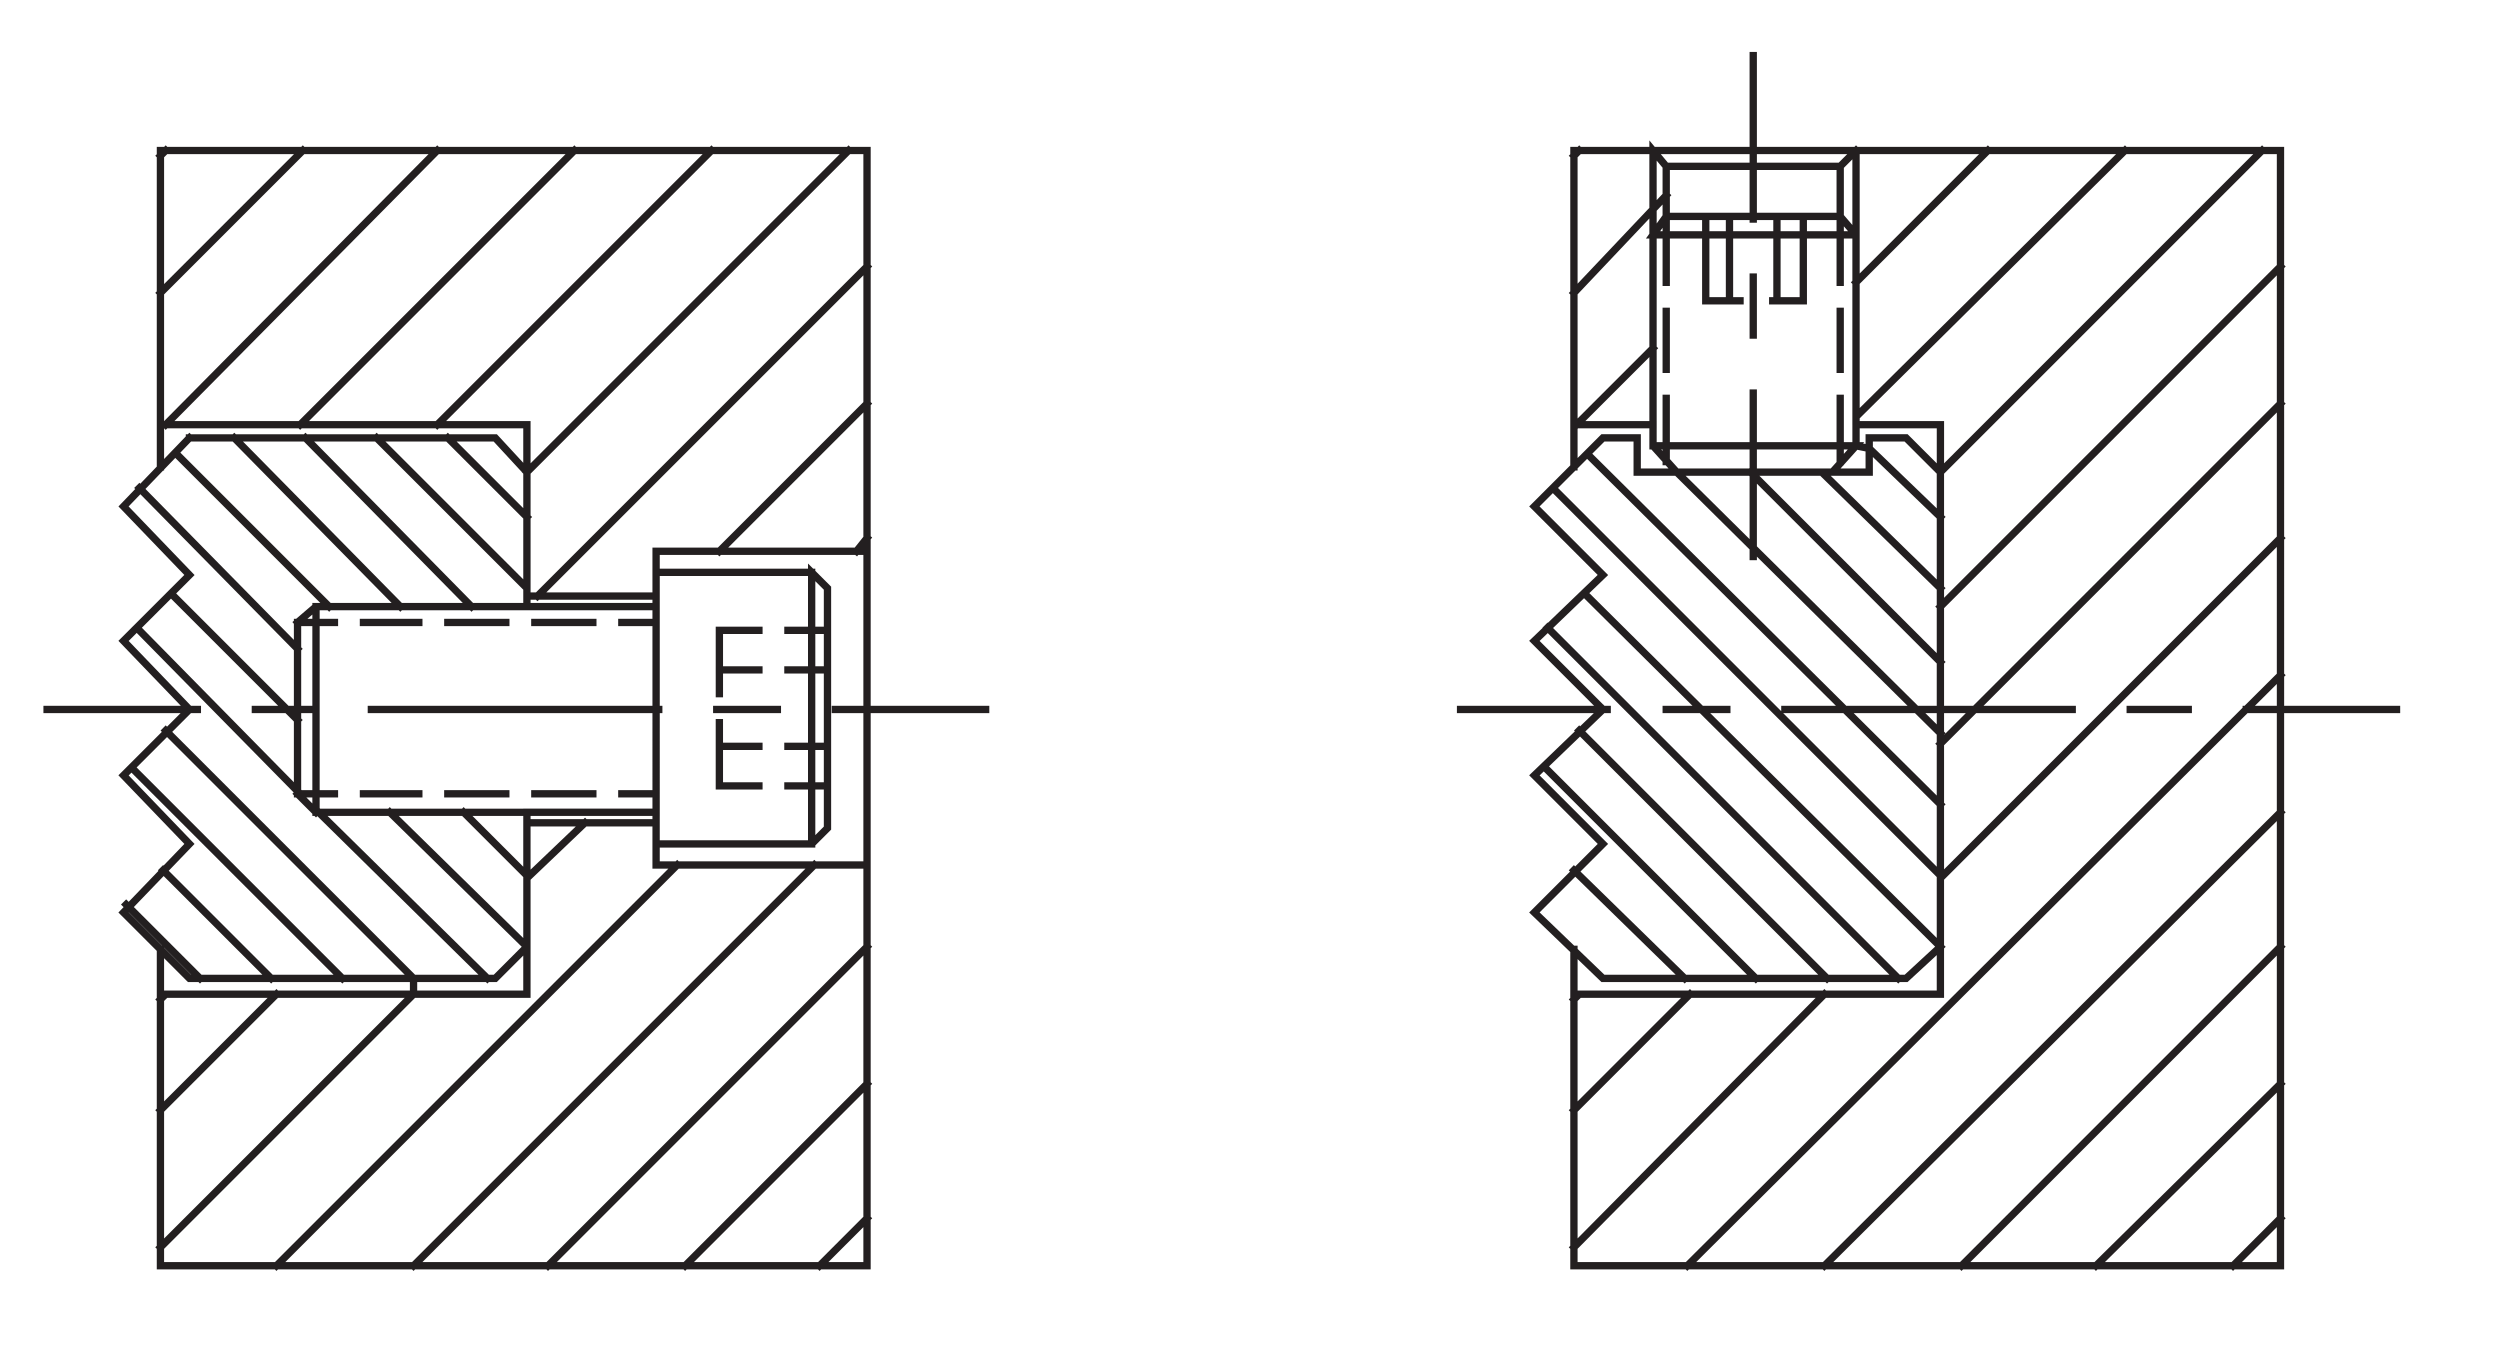 <?xml version="1.0" encoding="utf-8"?>
<!-- Generator: Adobe Illustrator 15.1.0, SVG Export Plug-In . SVG Version: 6.00 Build 0)  -->
<!DOCTYPE svg PUBLIC "-//W3C//DTD SVG 1.1//EN" "http://www.w3.org/Graphics/SVG/1.1/DTD/svg11.dtd">
<svg version="1.1" id="Layer_1" xmlns="http://www.w3.org/2000/svg" xmlns:xlink="http://www.w3.org/1999/xlink" x="0px" y="0px"
	 width="238.945px" height="128.643px" viewBox="0 0 238.945 128.643" enable-background="new 0 0 238.945 128.643"
	 xml:space="preserve">
<g>
	<path fill="none" stroke="#231F20" stroke-width="0.7" stroke-linecap="square" stroke-miterlimit="3.864" d="M28.438,75.871
		V59.492h3.528 M31.462,57.98L16.846,43.365 M18.107,41.853h29.23l3.024,3.275v-4.536H15.334v4.032 M13.319,46.64l15.119,15.372
		 M28.438,59.492l1.765-1.512h20.159h12.347v-5.292h20.16v29.987v38.303H15.334V95.023h35.027v-4.537l-13.104-12.85 M34.738,75.871
		h5.292 M42.801,75.871h5.544 M51.118,75.871h5.544 M59.433,75.871h3.275 M62.708,77.636v5.039h20.16 M77.577,80.66V54.705
		l1.512,1.512v22.932L77.577,80.66H62.708 M62.708,78.644H50.362v-1.008h12.347V57.98v-1.008H50.362v-0.756L35.998,41.853
		 M42.801,41.853l7.561,7.56 M50.362,45.128V57.98 M51.118,59.492h5.544 M59.433,59.492h3.275 M62.708,54.705h14.868 M79.088,60.248
		h-3.78 M72.537,60.248h-3.78v6.049 M68.756,64.027h3.78 M75.308,64.027h3.78 M79.088,71.335h-3.78 M68.756,71.335h3.78
		 M68.756,69.068v6.047h3.78 M75.308,75.115h3.78 M82.869,52.688V14.385H15.334v26.207 M18.107,41.853l-6.3,6.552l6.3,6.552
		l-6.3,6.299l6.3,6.553l-6.3,6.299l6.3,6.553l-6.3,6.551l6.3,6.301h29.23l3.024-3.025v-12.85H30.203V57.98 M34.738,59.492h5.292
		 M42.801,59.492h5.544 M45.07,57.98L29.194,41.853 M22.39,41.853L38.266,57.98 M35.494,67.808h27.468 M68.504,67.808H74.3
		 M79.844,67.808h14.363 M139.598,67.808h14.363h-0.758l-6.551-6.553l6.551-6.299l-6.551-6.552l6.551-6.552h3.277v3.275h22.176
		v-3.275h3.527l3.277,3.275v45.357v4.537h-35.027v25.955h67.531V14.385h-67.531v26.207v4.032 M151.692,43.365l33.77,33.514
		 M185.461,70.076l-25.199-24.947l-2.27-2.52v-2.017V22.45v-8.064l1.262,1.513h16.629v4.787v6.3 M177.395,26.985l12.602-12.6
		 M177.395,14.385v8.064h-19.402l1.262-1.765v6.3 M159.254,29.757v5.544 M159.254,38.073v6.048 M157.993,42.609h19.402l-2.266,2.52
		h-1.008l11.34,11.088 M185.461,57.98l32.504-32.507 M216.204,14.385l-30.742,30.743v-4.536h-8.066v2.017l1.262,0.252l6.805,6.552
		 M185.461,63.271l-18.145-18.143 M167.571,37.569v15.623 M175.883,38.073v6.048 M175.883,35.301v-5.544 M172.356,28.75h-3.273
		h0.754v-8.064 M172.356,20.685v8.064 M166.309,28.75h-3.277v-8.064 M165.301,20.685v8.064 M167.571,26.481v5.544 M167.571,5.314
		v15.623 M159.254,15.898v4.787h16.629l1.512,1.765v18.143v-0.756l25.703-25.451 M177.395,14.385l-1.512,1.513 M159.254,18.669
		l-8.82,9.324 M150.434,40.592h7.559 M150.684,40.592l7.309-7.308 M148.418,46.64l37.043,37.043v0.252l32.504-32.507
		 M217.965,64.531l-56.695,56.447 M150.434,119.214l23.938-24.191 M174.625,93.511l-23.688-23.688 M153.204,67.808l-6.551,6.299
		l6.551,6.553l-6.551,6.551l6.551,6.301h28.98l3.277-3.025l-34.02-33.766 M147.915,59.996l33.516,33.516 M167.821,93.511
		l-20.16-20.16 M150.434,83.179l10.582,10.332 M161.52,95.023l-11.086,11.088 M150.434,95.527l0.504-0.504h-0.504v-4.285
		 M159.254,67.808h5.793 M170.594,67.808h27.465 M203.602,67.808h5.547 M214.692,67.808h14.363 M217.965,77.636l-43.594,43.342
		 M187.477,120.978l30.488-30.492 M217.965,103.589l-17.637,17.389 M213.43,120.978l4.535-4.537 M217.965,38.577l-32.504,32.507
		 M150.434,14.889l0.504-0.504 M81.104,14.385L50.362,45.128 M41.793,40.592L68,14.385 M54.897,14.385L28.69,40.592 M15.838,40.592
		l25.955-26.207 M28.942,14.385L15.334,27.994 M15.334,14.889l0.504-0.504 M16.342,56.72l12.096,12.096 M29.951,67.808h-5.544
		 M18.863,67.808H4.5 M15.838,69.824l23.688,23.688v1.512l-24.191,24.191 M26.422,120.978l38.303-38.303 M55.906,78.644
		l-5.544,5.291v-0.252l-6.048-6.047 M30.455,77.636l16.127,15.875 M32.722,93.511l-20.159-20.16 M15.586,83.179l10.332,10.332
		 M26.422,95.023l-11.088,11.088 M15.334,95.527l0.504-0.504h-0.504v-4.285 M19.115,93.511l-7.056-7.057 M28.438,75.871h3.528
		 M28.438,75.871l1.765,1.766 M28.438,75.619L13.067,59.996 M51.37,56.972l31.499-31.499 M82.869,38.577L68.756,52.688
		 M81.86,52.688l1.009-1.26 M77.829,82.675l-38.303,38.303 M52.377,120.978l30.491-30.492 M82.869,103.589l-17.388,17.389
		 M78.333,120.978l4.536-4.537"/>
</g>
</svg>
